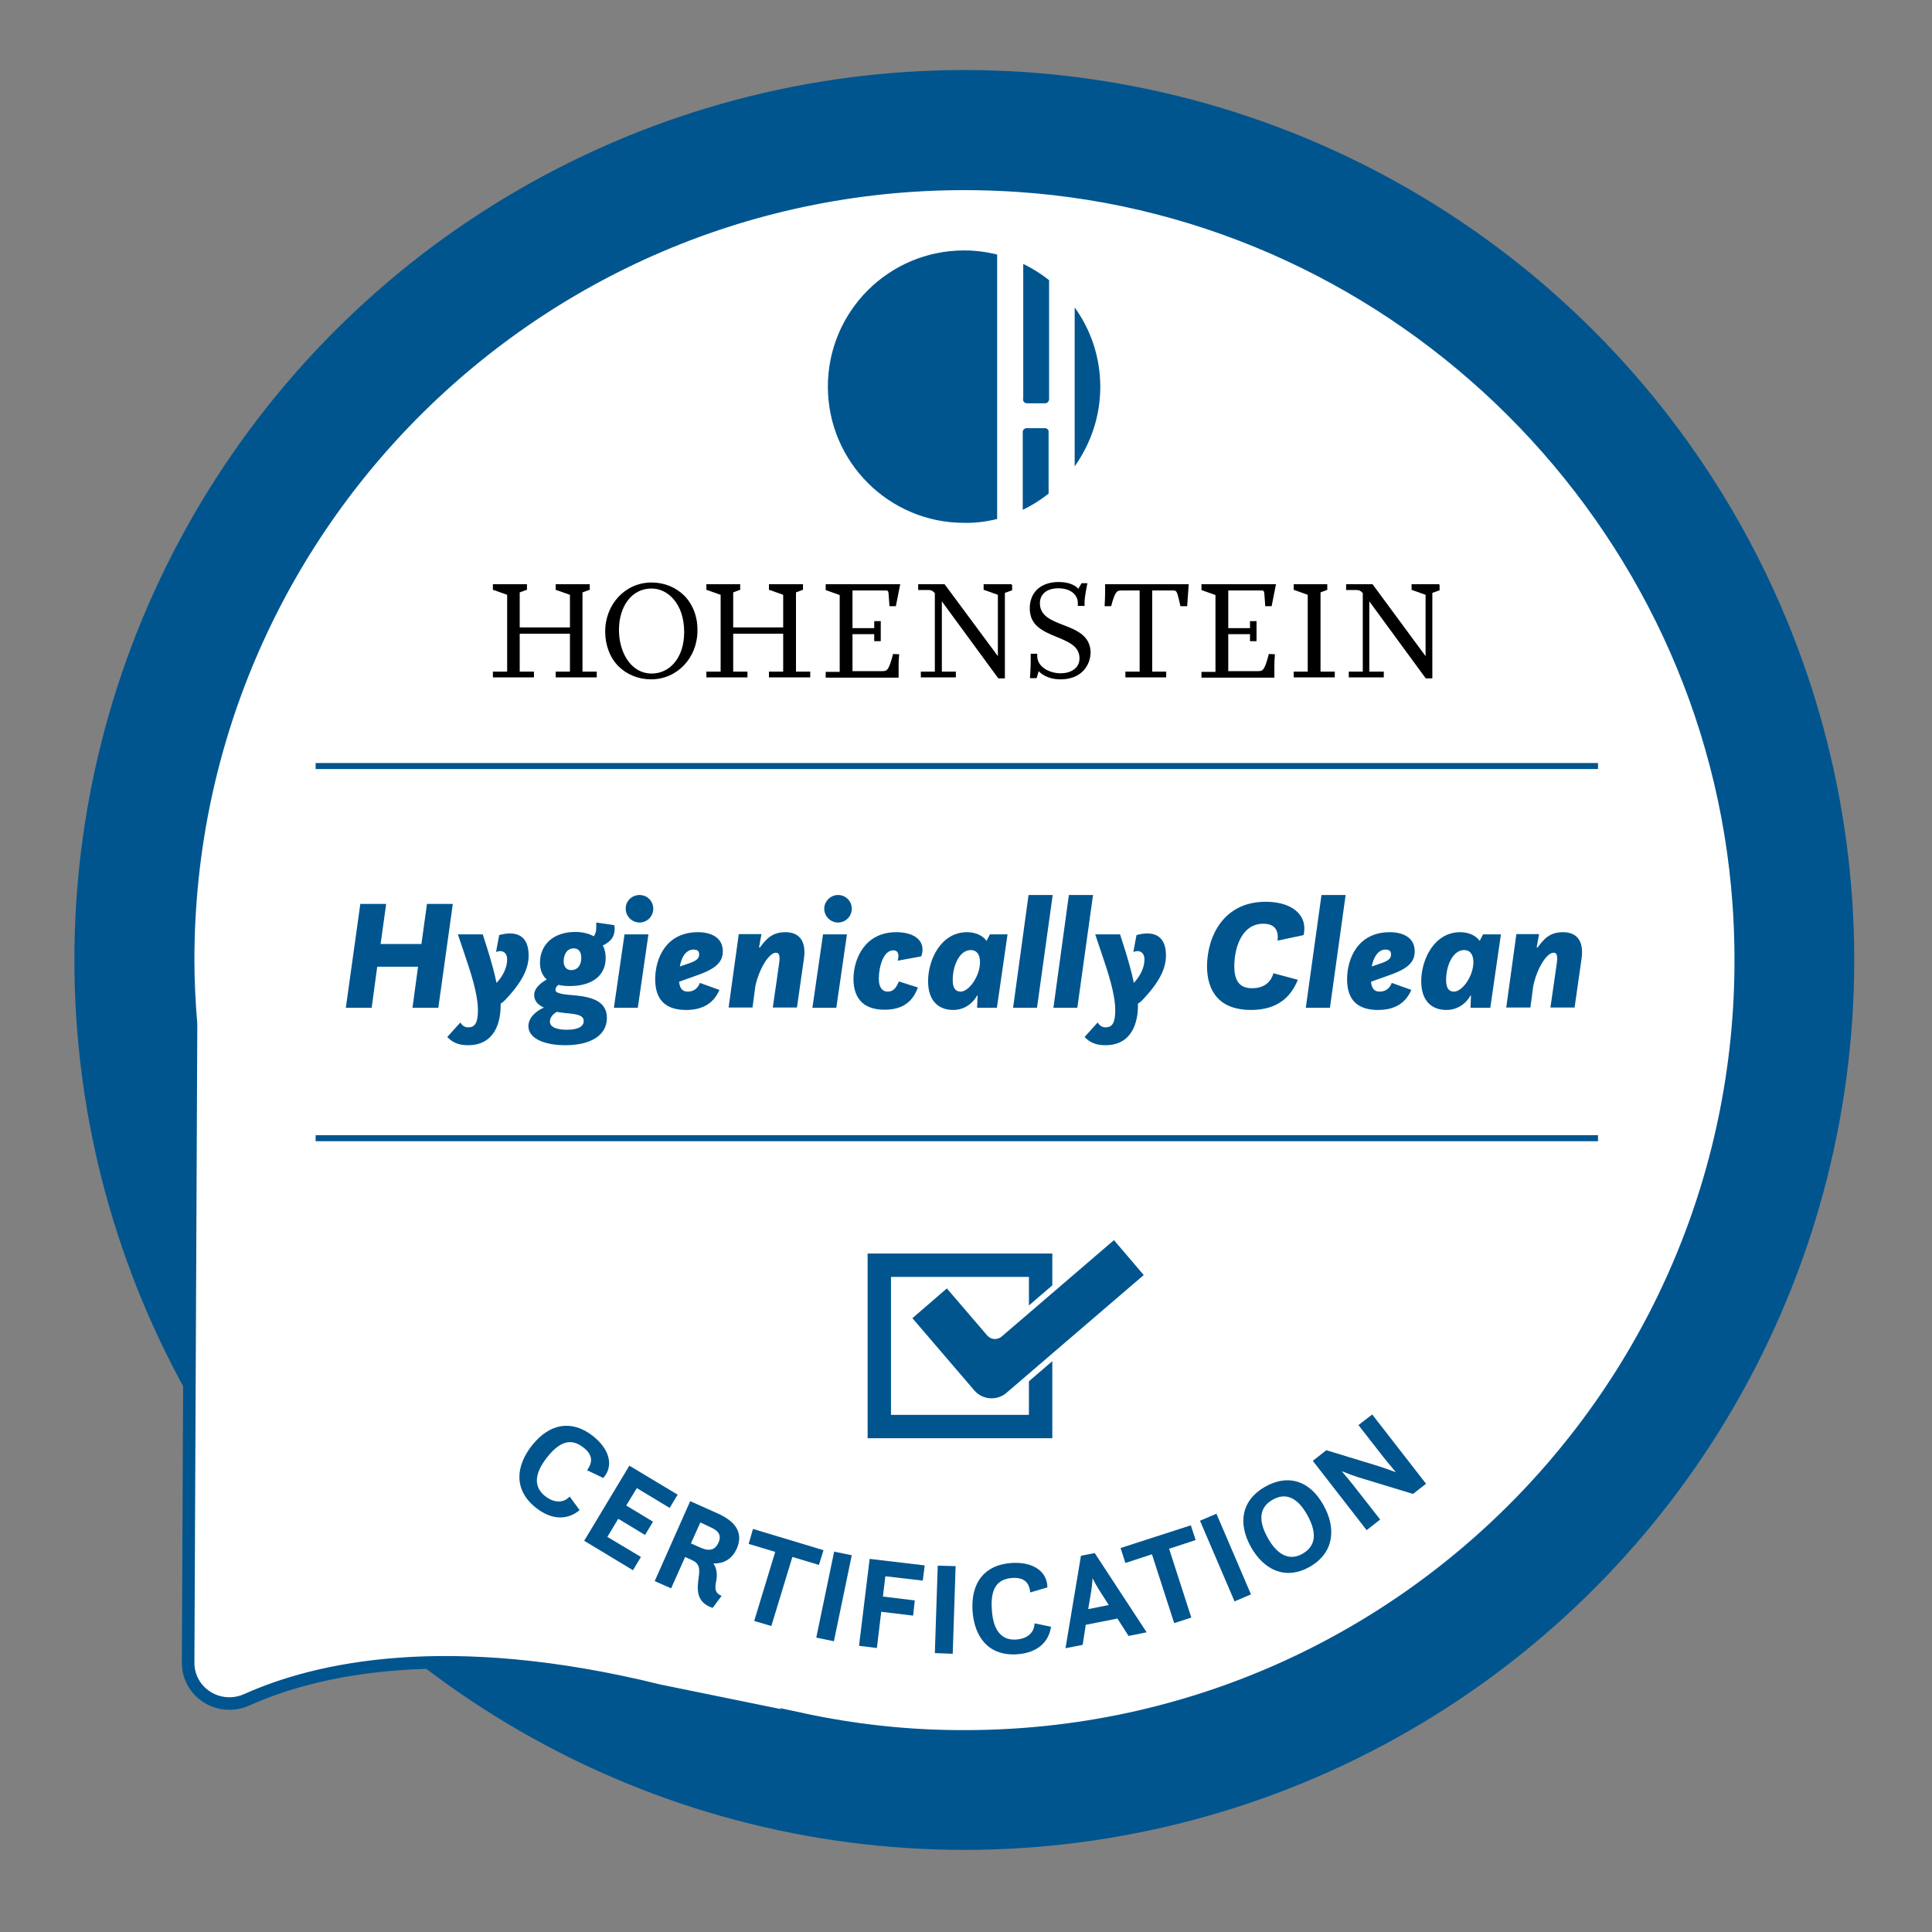 <?xml version="1.0" encoding="UTF-8"?>
<svg xmlns="http://www.w3.org/2000/svg" xmlns:xlink="http://www.w3.org/1999/xlink" version="1.1" x="0px" y="0px" viewBox="0 0 80 80" style="enable-background:new 0 0 80 80;" xml:space="preserve">
<rect x="0" y="0" width="80" height="80" fill="#808080" stroke="none"/>
<style type="text/css">
	.st0{fill:#00558F;}
	.st1{fill:#FFFFFF;}
	.st2{fill:none;stroke:#00558F;stroke-width:0.52;stroke-miterlimit:10;}
	.st3{fill:none;stroke:#00558F;stroke-width:0.25;stroke-miterlimit:10;}
	.st4{fill:none;stroke:#00558F;stroke-width:0.968;stroke-miterlimit:10;}
	.st5{fill:#00558F;stroke:#FFFFFF;stroke-width:0.242;stroke-miterlimit:10;}
</style>
<g id="Ebene_2">
</g>
<g id="Ebene_1">
	<g>
		<circle class="st0" cx="39.93" cy="39.75" r="36.85"></circle>
	</g>
	<g>
		<path class="st1" d="M42.18,7.69C23.4,6.41,7.77,21.28,7.79,39.79c0,0.89,0.05,1.76,0.12,2.63L7.79,68.83    c-0.01,1.26,1.29,2.07,2.44,1.55c2.83-1.27,8.25-2.55,17.08-0.37l5.83,1.19l-0.03-0.03c2.21,0.48,4.5,0.74,6.86,0.73    C58.48,71.89,73.32,56.23,72,37.44C70.89,21.59,58.04,8.76,42.18,7.69z"></path>
		<path class="st2" d="M42.18,7.69C23.4,6.41,7.77,21.28,7.79,39.79c0,0.89,0.05,1.76,0.12,2.63L7.79,68.83    c-0.01,1.26,1.29,2.07,2.44,1.55c2.83-1.27,8.25-2.55,17.08-0.37l5.83,1.19l-0.03-0.03c2.21,0.48,4.5,0.74,6.86,0.73    C58.48,71.89,73.32,56.23,72,37.44C70.89,21.59,58.04,8.76,42.18,7.69z"></path>
	</g>
	<g>
		<polygon points="24.39,24.19 23.03,24.19 23.01,24.19 23.01,24.21 23.01,24.41 23.01,24.43 23.03,24.43 23.6,24.63 23.6,25.98     21.52,25.98 21.52,24.53 21.79,24.43 21.82,24.43 21.82,24.41 21.82,24.21 21.82,24.19 21.79,24.19 20.44,24.19 20.41,24.19     20.41,24.21 20.41,24.41 20.41,24.43 20.44,24.43 21,24.63 21,27.81 20.44,27.81 20.41,27.81 20.41,27.83 20.41,28.03     20.41,28.05 20.44,28.05 22.09,28.05 22.11,28.05 22.11,28.03 22.11,27.83 22.11,27.81 22.09,27.81 21.52,27.81 21.52,26.24     23.6,26.24 23.6,27.81 23.03,27.81 23.01,27.81 23.01,27.83 23.01,28.03 23.01,28.05 23.03,28.05 24.69,28.05 24.71,28.05     24.71,28.03 24.71,27.83 24.71,27.81 24.69,27.81 24.12,27.81 24.12,24.53 24.39,24.43 24.42,24.43 24.42,24.41 24.42,24.21     24.42,24.19   "></polygon>
		<polygon points="33.22,24.19 31.87,24.19 31.84,24.19 31.84,24.21 31.84,24.41 31.84,24.43 31.87,24.43 32.43,24.63 32.43,25.98     30.36,25.98 30.36,24.53 30.62,24.43 30.65,24.43 30.65,24.41 30.65,24.21 30.65,24.19 30.62,24.19 29.27,24.19 29.25,24.19     29.25,24.21 29.25,24.41 29.25,24.43 29.27,24.43 29.84,24.63 29.84,27.81 29.27,27.81 29.25,27.81 29.25,27.83 29.25,28.03     29.25,28.05 29.27,28.05 30.92,28.05 30.95,28.05 30.95,28.03 30.95,27.83 30.95,27.81 30.92,27.81 30.36,27.81 30.36,26.24     32.43,26.24 32.43,27.81 31.87,27.81 31.84,27.81 31.84,27.83 31.84,28.03 31.84,28.05 31.87,28.05 33.52,28.05 33.55,28.05     33.55,28.03 33.55,27.83 33.55,27.81 33.52,27.81 32.96,27.81 32.96,24.53 33.22,24.43 33.25,24.43 33.25,24.41 33.25,24.21     33.25,24.19   "></polygon>
		<path d="M36.98,27.08c-0.18,0.69-0.25,0.71-0.45,0.71H35.3v-1.53h0.9v0.27v0.02h0.02h0.23h0.02v-0.02v-0.79v-0.02h-0.02h-0.23    H36.2v0.02v0.27h-0.9v-1.56h1.35c0.12,0,0.14,0,0.15,0.21l0.03,0.42l0,0.02h0.02h0.23h0.02l0-0.02l0.17-0.86l0.01-0.03h-0.03    h-3.04h-0.02v0.02v0.2v0.03h0.02l0.56,0.2v3.18h-0.56h-0.02v0.02v0.2v0.02h0.02h2.98h0.02v-0.02v-0.3    c-0.01-0.3,0.02-0.62,0.02-0.62l0-0.03h-0.03"></path>
		<path d="M52.54,27.08c-0.18,0.69-0.25,0.71-0.45,0.71h-1.23v-1.53h0.9v0.27v0.02h0.02h0.23h0.02v-0.02v-0.79v-0.02h-0.02h-0.23    h-0.02v0.02v0.27h-0.9v-1.56h1.35c0.12,0,0.14,0,0.15,0.21l0.03,0.42l0,0.02h0.02h0.23h0.02l0-0.02l0.17-0.86l0.01-0.03h-0.03    h-3.04h-0.02v0.02v0.2v0.03h0.02l0.56,0.2v3.18h-0.56h-0.02v0.02v0.2v0.02h0.02h2.98h0.02v-0.02v-0.3    c-0.01-0.3,0.02-0.62,0.02-0.62l0-0.03h-0.03"></path>
		<path d="M41.88,24.19h-1.12h-0.03v0.02v0.2v0.02h0.03l0.56,0.2v2.54l-2.2-2.97l-0.01-0.01h-0.01h-1.06h-0.02v0.02v0.2v0.02h0.02    h0.39c0.14,0,0.2,0.04,0.28,0.13v3.25h-0.56h-0.02v0.02v0.2v0.02h0.02h1.41h0.02v-0.02v-0.2v-0.02h-0.02h-0.56V24.9l2.33,3.18    l0.01,0.01h0.01h0.24h0.02v-0.02v-3.52l0.28-0.1h0.02v-0.02v-0.2v-0.02H41.88z"></path>
		<path d="M59.59,24.19h-1.12h-0.02v0.02v0.2v0.02h0.02l0.56,0.2v2.54l-2.19-2.97l-0.01-0.01h-0.01h-1.06h-0.02v0.02v0.2v0.02h0.02    h0.39c0.14,0,0.2,0.04,0.28,0.13v3.25h-0.56h-0.02v0.02v0.2v0.02h0.02h1.41h0.02v-0.02v-0.2v-0.02h-0.02H56.7V24.9l2.33,3.18    l0.01,0.01h0.01h0.24h0.02v-0.02v-3.52l0.28-0.1h0.02v-0.02v-0.2v-0.02H59.59z"></path>
		<path d="M44.03,25.88c-0.5-0.19-0.97-0.38-0.97-0.9c0-0.38,0.29-0.62,0.76-0.62c0.56,0,0.81,0.31,0.81,0.6v0.11v0.02h0.02h0.24    h0.02v-0.02v-0.15c0-0.21,0.11-0.73,0.11-0.74l0.01-0.03h-0.03H44.8h-0.01l-0.01,0.01l-0.13,0.22c-0.07-0.08-0.29-0.28-0.81-0.28    c-0.74,0-1.2,0.42-1.2,1.09c0,0.73,0.57,0.96,1.13,1.19c0.48,0.2,0.93,0.38,0.93,0.88c0,0.43-0.39,0.62-0.78,0.62    c-0.47,0-0.97-0.27-0.97-0.71v-0.08v-0.02h-0.02H42.7h-0.02v0.02v0.22c0,0.35-0.03,0.74-0.03,0.74l0,0.03h0.03h0.22h0.02    l0.01-0.02l0.08-0.27c0.09,0.1,0.36,0.34,0.91,0.34c0.85,0,1.24-0.57,1.24-1.14C45.13,26.31,44.57,26.09,44.03,25.88"></path>
		<path d="M46.01,25.1c0.17-0.63,0.24-0.65,0.44-0.65h0.74v3.36h-0.56H46.6v0.02v0.2v0.02h0.02h1.65h0.02v-0.02v-0.2v-0.02h-0.02    h-0.56v-3.36h0.85c0.14,0,0.17,0.01,0.25,0.35l0.07,0.3h0.26h0.02l0-0.02l0.06-0.86l0-0.03H49.2h-3.42h-0.02v0.02v0.29    c0,0.28-0.02,0.57-0.02,0.57l0,0.03h0.03"></path>
		<polygon points="54.94,24.19 53.59,24.19 53.57,24.19 53.57,24.21 53.57,24.41 53.57,24.43 53.59,24.43 54.15,24.63 54.15,27.81     53.59,27.81 53.57,27.81 53.57,27.83 53.57,28.03 53.57,28.05 53.59,28.05 55.24,28.05 55.27,28.05 55.27,28.03 55.27,27.83     55.27,27.81 55.24,27.81 54.68,27.81 54.68,24.53 54.94,24.43 54.96,24.43 54.96,24.41 54.96,24.21 54.96,24.19   "></polygon>
		<path d="M28.34,24.67c-0.35-0.35-0.83-0.55-1.36-0.55c-1.08,0-1.92,0.89-1.92,2.03c0,0.56,0.19,1.07,0.54,1.43    c0.35,0.35,0.83,0.55,1.36,0.55c1.08,0,1.92-0.89,1.92-2.02C28.89,25.54,28.69,25.03,28.34,24.67 M28.33,26.17    c0,0.52-0.14,0.96-0.4,1.27c-0.24,0.29-0.58,0.45-0.94,0.45c-0.89,0-1.36-0.91-1.36-1.8c0-1.01,0.55-1.72,1.34-1.72    C27.64,24.36,28.33,24.99,28.33,26.17"></path>
	</g>
	<line class="st3" x1="13.07" y1="31.72" x2="66.17" y2="31.72"></line>
	<line class="st3" x1="13.07" y1="47.13" x2="66.17" y2="47.13"></line>
	<g>
		<path class="st0" d="M24,62.53c-0.45,0.38-1.1,0.46-1.8-0.09c-0.94-0.74-0.85-1.73-0.17-2.59c0.73-0.92,1.65-1.07,2.52-0.39    c0.72,0.57,0.86,1.26,0.43,1.74l-0.67-0.32c0.24-0.33,0.24-0.64-0.15-0.94c-0.52-0.41-0.99-0.25-1.51,0.41    c-0.54,0.69-0.55,1.22-0.08,1.6c0.29,0.23,0.7,0.35,1.02,0.02L24,62.53z"></path>
		<path class="st0" d="M26.06,60.69l2,1.2l-0.33,0.55l-1.36-0.82l-0.44,0.72l1.11,0.67l-0.33,0.55l-1.11-0.67l-0.45,0.75l1.39,0.83    l-0.33,0.55l-2.02-1.22L26.06,60.69z"></path>
		<path class="st0" d="M28.58,62.16l1.14,0.51c0.86,0.38,1.03,0.9,0.79,1.45c-0.22,0.5-0.62,0.63-0.97,0.62    c0.13,0.18,0.16,0.42,0.13,0.65c-0.04,0.24-0.15,0.55,0.21,0.69l-0.37,0.5c-0.74-0.24-0.63-0.85-0.58-1.26    c0.06-0.41,0.02-0.59-0.3-0.73l-0.26-0.12l-0.58,1.3l-0.68-0.3L28.58,62.16z M29,63.04l-0.39,0.87l0.41,0.18    c0.39,0.17,0.61,0.06,0.73-0.21c0.13-0.29,0.03-0.49-0.35-0.65L29,63.04z"></path>
		<path class="st0" d="M31.18,63.31l2.92,0.88l-0.19,0.61l-1.1-0.33l-0.87,2.86l-0.71-0.21l0.87-2.86l-1.1-0.33L31.18,63.31z"></path>
		<path class="st0" d="M34.54,64.25l0.73,0.15l-0.74,3.56l-0.73-0.15L34.54,64.25z"></path>
		<path class="st0" d="M36.01,64.55l2.28,0.27l-0.08,0.63l-1.55-0.18l-0.1,0.84l1.32,0.16l-0.07,0.63l-1.32-0.16l-0.18,1.5    l-0.74-0.09L36.01,64.55z"></path>
		<path class="st0" d="M38.83,64.83l0.74,0.02l-0.12,3.63l-0.74-0.03L38.83,64.83z"></path>
		<path class="st0" d="M43.52,67.36c-0.08,0.58-0.51,1.08-1.4,1.14c-1.2,0.08-1.78-0.73-1.85-1.81c-0.07-1.17,0.51-1.9,1.62-1.97    c0.91-0.06,1.48,0.37,1.48,1.01l-0.71,0.21c-0.04-0.41-0.25-0.63-0.74-0.6c-0.66,0.04-0.91,0.48-0.85,1.31    c0.05,0.87,0.41,1.28,1,1.24c0.37-0.02,0.75-0.21,0.77-0.67L43.52,67.36z"></path>
		<path class="st0" d="M44.76,64.42l0.57-0.11l2.15,3.28l-0.75,0.15l-0.46-0.72l-1.31,0.26l-0.13,0.83l-0.71,0.14L44.76,64.42z     M45.06,66.63l0.85-0.17l-0.42-0.66c-0.06-0.09-0.16-0.27-0.25-0.45c-0.01,0.21-0.04,0.42-0.05,0.51L45.06,66.63z"></path>
		<path class="st0" d="M46.4,64.1l2.91-0.94l0.2,0.61l-1.1,0.36l0.92,2.85l-0.71,0.23l-0.92-2.85l-1.1,0.36L46.4,64.1z"></path>
		<path class="st0" d="M49.69,62.97l0.68-0.29l1.43,3.34l-0.68,0.29L49.69,62.97z"></path>
		<path class="st0" d="M51.8,64.06c-0.55-0.98-0.4-1.94,0.59-2.5c0.94-0.53,1.84-0.26,2.41,0.76c0.55,0.98,0.43,1.99-0.57,2.56    C53.24,65.44,52.34,65.02,51.8,64.06z M54.13,62.73c-0.43-0.77-0.93-0.92-1.43-0.63c-0.52,0.29-0.64,0.81-0.2,1.59    c0.44,0.78,0.95,0.92,1.43,0.65C54.46,64.04,54.57,63.52,54.13,62.73z"></path>
		<path class="st0" d="M54.36,60.49l0.56-0.44l2.13,0.65c0.19,0.06,0.48,0.16,0.75,0.26c-0.2-0.24-0.41-0.49-0.52-0.63l-1.03-1.32    l0.57-0.44l2.23,2.87l-0.54,0.42l-2.27-0.69c-0.16-0.05-0.43-0.15-0.68-0.25c0.18,0.21,0.36,0.43,0.47,0.57l1.12,1.43l-0.56,0.44    L54.36,60.49z"></path>
	</g>
	<rect x="36.41" y="52.39" class="st4" width="6.68" height="6.68"></rect>
	<path class="st5" d="M46.14,51.18l-4.74,4.07c-0.13,0.11-0.32,0.1-0.43-0.03l-1.75-2.04l-1.61,1.39l2.64,3.08   c0.18,0.21,0.44,0.35,0.73,0.37l0,0c0.28,0.02,0.56-0.07,0.77-0.25l5.78-4.96L46.14,51.18z"></path>
	<g>
		<path class="st0" d="M18.75,37.43l-0.6,4.3h-1.07l0.23-1.7h-1.69l-0.23,1.7h-1.07l0.6-4.3h1.07l-0.23,1.66h1.69l0.23-1.66H18.75z"></path>
		<path class="st0" d="M19.06,42.34c0.08,0.12,0.17,0.2,0.33,0.2c0.25,0,0.4-0.15,0.4-0.7c0-0.7-0.31-1.61-0.57-2.38l-0.26-0.77    h1.03l0.21,0.66c0.13,0.42,0.27,0.91,0.36,1.35c0.27-0.29,0.44-0.64,0.44-0.97c0-0.27-0.18-0.42-0.46-0.31l0.13-0.7    c0.6-0.17,1.22-0.07,1.22,0.84c0,0.49-0.21,1.03-0.92,1.79c-0.08,0.09-0.16,0.16-0.24,0.21v0.08c0,0.67-0.23,1.64-1.35,1.64    c-0.4,0-0.65-0.12-0.86-0.34L19.06,42.34z"></path>
		<path class="st0" d="M22.64,40.56c-0.18-0.16-0.28-0.39-0.28-0.7c0-0.73,0.54-1.27,1.46-1.27c0.31,0,0.57,0.07,0.77,0.18    c0.06-0.09,0.1-0.2,0.1-0.36V38.2l0.75,0.11l0.01,0.1c0.02,0.32-0.12,0.57-0.49,0.74c0.08,0.14,0.12,0.32,0.12,0.52    c0,0.77-0.62,1.16-1.48,1.16c-0.18,0-0.33-0.01-0.47-0.05c-0.08,0.05-0.13,0.12-0.13,0.21c0,0.17,0.41,0.19,0.85,0.23    c0.66,0.07,1.28,0.24,1.28,0.93c0,0.72-0.67,1.13-1.72,1.13c-0.85,0-1.53-0.27-1.53-0.79c0-0.42,0.44-0.68,0.64-0.77    c-0.23-0.1-0.4-0.27-0.4-0.51C22.11,40.96,22.33,40.73,22.64,40.56z M23.05,41.9c-0.1,0.06-0.28,0.2-0.28,0.4    c0,0.27,0.38,0.34,0.7,0.34c0.53,0,0.7-0.17,0.7-0.36c0-0.2-0.18-0.27-0.55-0.31C23.52,41.96,23.29,41.94,23.05,41.9z     M24.07,39.66c0-0.23-0.1-0.39-0.31-0.39c-0.27,0-0.42,0.23-0.42,0.55c0,0.19,0.11,0.35,0.31,0.35    C23.93,40.17,24.07,39.95,24.07,39.66z"></path>
		<path class="st0" d="M25.86,38.69h0.99l-0.44,3.04h-0.99L25.86,38.69z M26.48,37.06c0.32,0,0.57,0.25,0.57,0.57    c0,0.31-0.25,0.57-0.57,0.57c-0.31,0-0.57-0.26-0.57-0.57C25.9,37.32,26.16,37.06,26.48,37.06z"></path>
		<path class="st0" d="M28.12,40.65c0.03,0.29,0.14,0.41,0.36,0.41c0.23,0,0.41-0.12,0.5-0.36l0.81,0.29    c-0.22,0.51-0.64,0.83-1.38,0.83c-0.81,0-1.28-0.38-1.28-1.27c0-0.84,0.43-1.95,1.77-1.95c0.53,0,1.03,0.21,1.03,0.79    c0,0.47-0.31,0.74-1.16,1.03L28.12,40.65z M28.15,40.02l0.29-0.1c0.34-0.11,0.51-0.2,0.51-0.39c0-0.13-0.05-0.21-0.23-0.21    C28.42,39.32,28.22,39.61,28.15,40.02z"></path>
		<path class="st0" d="M31.43,39.23l0.03,0.01c0.26-0.34,0.49-0.64,1.06-0.64c0.64,0,0.86,0.44,0.77,1.09l-0.29,2.03H32l0.26-1.81    c0.04-0.29,0.03-0.46-0.13-0.46c-0.29,0-0.69,0.66-0.85,1.37l-0.12,0.9h-0.99l0.42-3.04h0.94L31.43,39.23z"></path>
		<path class="st0" d="M34.08,38.69h0.99l-0.44,3.04h-0.99L34.08,38.69z M34.7,37.06c0.32,0,0.57,0.25,0.57,0.57    c0,0.31-0.25,0.57-0.57,0.57c-0.31,0-0.57-0.26-0.57-0.57C34.13,37.32,34.39,37.06,34.7,37.06z"></path>
		<path class="st0" d="M37.11,38.6c0.77,0,1.25,0.37,1.04,1l-0.98,0.18c0.08-0.29,0-0.43-0.18-0.43c-0.41,0-0.6,0.68-0.6,1.18    c0,0.4,0.18,0.53,0.36,0.53c0.21,0,0.34-0.1,0.47-0.42l0.79,0.25c-0.14,0.36-0.42,0.91-1.35,0.92c-0.81,0.01-1.32-0.37-1.32-1.29    C35.35,39.7,35.81,38.6,37.11,38.6z"></path>
		<path class="st0" d="M41.72,38.69l-0.44,3.04h-0.82l0.02-0.51h-0.02c-0.14,0.27-0.48,0.6-0.99,0.6c-0.6,0-1.04-0.37-1.04-1.19    c0-0.9,0.54-2.03,1.61-2.03c0.38,0,0.66,0.15,0.81,0.36l0.14-0.27H41.72z M39.78,41.06c0.34,0,0.8-0.64,0.8-1.22    c0-0.32-0.14-0.5-0.38-0.5c-0.48,0-0.75,0.66-0.75,1.24C39.45,40.88,39.54,41.06,39.78,41.06z"></path>
		<path class="st0" d="M42.59,37.06h1l-0.65,4.67h-0.99L42.59,37.06z"></path>
		<path class="st0" d="M44.26,37.06h1l-0.65,4.67h-0.99L44.26,37.06z"></path>
		<path class="st0" d="M45.45,42.34c0.08,0.12,0.17,0.2,0.33,0.2c0.25,0,0.4-0.15,0.4-0.7c0-0.7-0.31-1.61-0.57-2.38l-0.26-0.77    h1.03l0.21,0.66c0.13,0.42,0.27,0.91,0.36,1.35c0.27-0.29,0.44-0.64,0.44-0.97c0-0.27-0.18-0.42-0.46-0.31l0.13-0.7    c0.6-0.17,1.22-0.07,1.22,0.84c0,0.49-0.21,1.03-0.92,1.79c-0.08,0.09-0.16,0.16-0.24,0.21v0.08c0,0.67-0.23,1.64-1.35,1.64    c-0.4,0-0.65-0.12-0.86-0.34L45.45,42.34z"></path>
		<path class="st0" d="M52.41,37.34c0.97,0,1.6,0.44,1.6,1.1c0,0.1-0.01,0.19-0.03,0.28l-1.08,0.23c0.05-0.39-0.08-0.7-0.59-0.7    c-0.92,0-1.2,1.05-1.2,1.75c0,0.66,0.25,0.92,0.74,0.92c0.4,0,0.75-0.17,0.88-0.62l1.01,0.27c-0.28,0.7-0.83,1.25-1.94,1.25    c-1.29,0-1.82-0.75-1.82-1.82C49.99,38.79,50.65,37.34,52.41,37.34z"></path>
		<path class="st0" d="M54.72,37.06h1l-0.65,4.67h-1L54.72,37.06z"></path>
		<path class="st0" d="M56.77,40.65c0.03,0.29,0.14,0.41,0.36,0.41c0.23,0,0.41-0.12,0.5-0.36l0.81,0.29    c-0.22,0.51-0.64,0.83-1.38,0.83c-0.81,0-1.28-0.38-1.28-1.27c0-0.84,0.43-1.95,1.77-1.95c0.53,0,1.03,0.21,1.03,0.79    c0,0.47-0.3,0.74-1.16,1.03L56.77,40.65z M56.8,40.02l0.29-0.1c0.34-0.11,0.51-0.2,0.51-0.39c0-0.13-0.05-0.21-0.23-0.21    C57.08,39.32,56.88,39.61,56.8,40.02z"></path>
		<path class="st0" d="M62.15,38.69l-0.44,3.04h-0.82l0.02-0.51h-0.02c-0.14,0.27-0.48,0.6-1,0.6c-0.6,0-1.04-0.37-1.04-1.19    c0-0.9,0.54-2.03,1.61-2.03c0.38,0,0.66,0.15,0.81,0.36l0.14-0.27H62.15z M60.21,41.06c0.34,0,0.8-0.64,0.8-1.22    c0-0.32-0.14-0.5-0.38-0.5c-0.48,0-0.75,0.66-0.75,1.24C59.88,40.88,59.97,41.06,60.21,41.06z"></path>
		<path class="st0" d="M63.63,39.23l0.03,0.01c0.26-0.34,0.49-0.64,1.06-0.64c0.64,0,0.86,0.44,0.77,1.09l-0.29,2.03h-1l0.26-1.81    c0.04-0.29,0.03-0.46-0.13-0.46c-0.29,0-0.69,0.66-0.84,1.37l-0.12,0.9h-1l0.42-3.04h0.94L63.63,39.23z"></path>
	</g>
	<g>
		<path class="st0" d="M41.29,21.49V10.54c-0.44-0.11-0.9-0.17-1.37-0.17c-3.12,0-5.64,2.53-5.64,5.64s2.53,5.64,5.64,5.64    C40.39,21.66,40.85,21.6,41.29,21.49z"></path>
		<path class="st0" d="M44.5,12.73v6.58c0.66-0.93,1.06-2.06,1.06-3.29S45.17,13.66,44.5,12.73z"></path>
		<path class="st0" d="M42.36,16.53c0,0.09,0.07,0.17,0.16,0.17h0.76c0.09,0,0.16-0.09,0.16-0.17V11.6    c-0.33-0.26-0.69-0.49-1.07-0.67V16.53z"></path>
		<path class="st0" d="M43.27,17.73h-0.76c-0.09,0-0.16,0.07-0.16,0.16v3.22c0.38-0.18,0.74-0.41,1.07-0.67v-2.55    C43.43,17.8,43.36,17.73,43.27,17.73z"></path>
	</g>
</g>
</svg>

